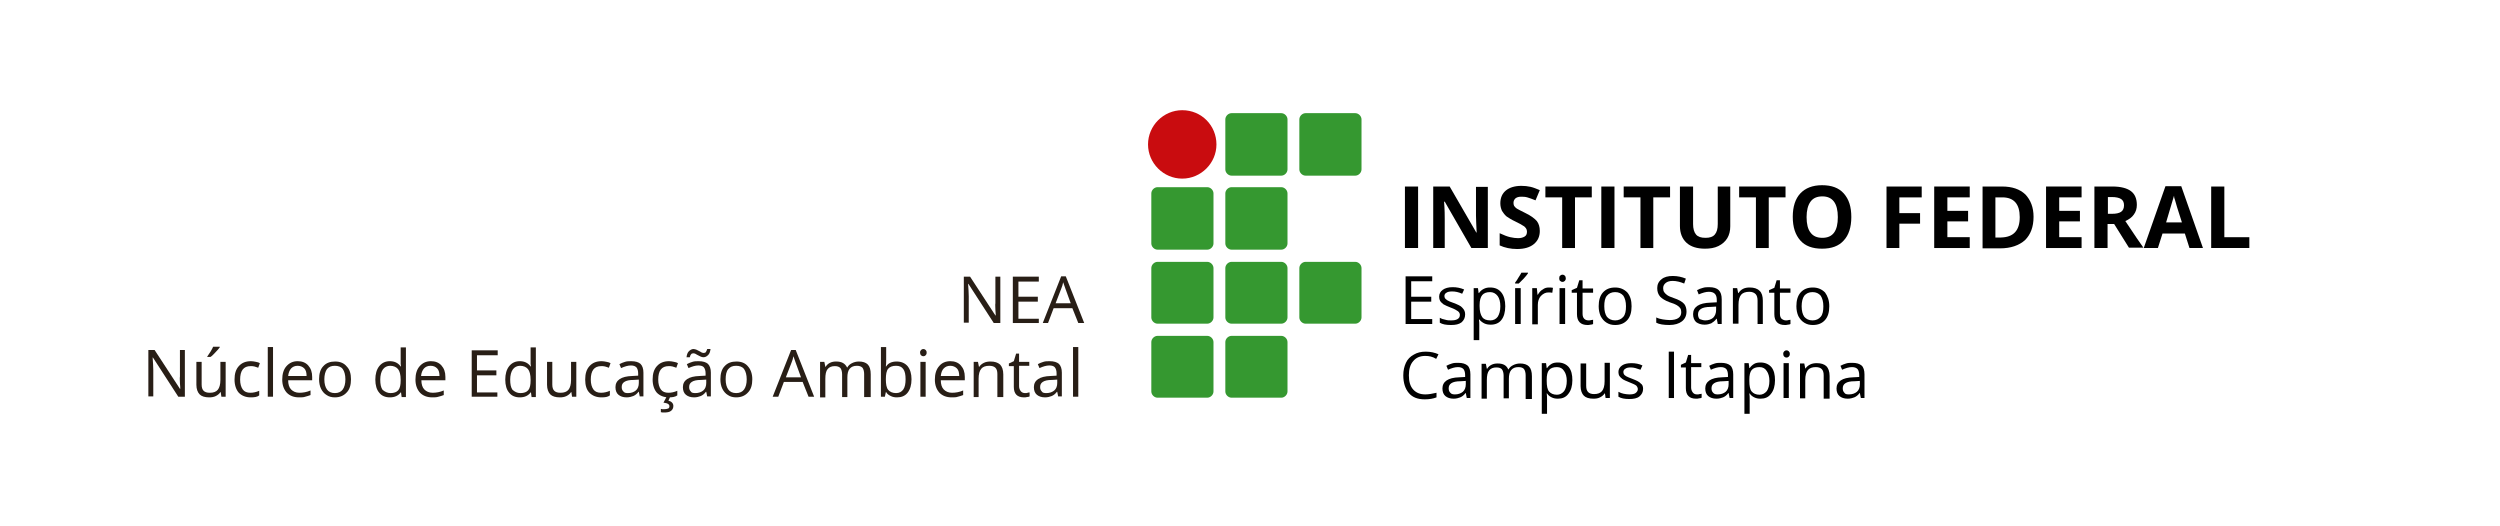 <?xml version="1.0" encoding="utf-8"?>
<!-- Generator: Adobe Illustrator 27.3.1, SVG Export Plug-In . SVG Version: 6.00 Build 0)  -->
<svg version="1.0" id="Camada_1" xmlns="http://www.w3.org/2000/svg" xmlns:xlink="http://www.w3.org/1999/xlink" x="0px" y="0px"
	 viewBox="0 0 760 160" style="enable-background:new 0 0 760 160;" xml:space="preserve">
<style type="text/css">
	.st0{fill:#359830;}
	.st1{fill:#C90C0F;}
	.st2{enable-background:new    ;}
	.st3{fill:#281E16;}
</style>
<g>
	<path class="st0" d="M413.9,96.5c0,1-0.9,1.9-1.9,1.9h-15.1c-1,0-1.9-0.9-1.9-1.9V81.5c0-1,0.9-1.9,1.9-1.9H412
		c1,0,1.9,0.9,1.9,1.9V96.5z"/>
</g>
<g>
	<path class="st0" d="M391.4,51.5c0,1-0.9,1.9-1.9,1.9h-15.1c-1,0-1.9-0.9-1.9-1.9V36.3c0-1,0.9-1.9,1.9-1.9h15.1
		c1,0,1.9,0.9,1.9,1.9V51.5z"/>
</g>
<g>
	<path class="st0" d="M413.9,51.5c0,1-0.9,1.9-1.9,1.9h-15.1c-1,0-1.9-0.9-1.9-1.9V36.3c0-1,0.9-1.9,1.9-1.9H412
		c1,0,1.9,0.9,1.9,1.9V51.5z"/>
</g>
<g>
	<path class="st0" d="M368.9,74c0,1-0.9,1.9-1.9,1.9h-15.1c-1,0-1.9-0.9-1.9-1.9V58.8c0-1,0.9-1.9,1.9-1.9H367c1,0,1.9,0.9,1.9,1.9
		V74z"/>
</g>
<g>
	<path class="st0" d="M391.4,74c0,1-0.9,1.9-1.9,1.9h-15.1c-1,0-1.9-0.9-1.9-1.9V58.8c0-1,0.9-1.9,1.9-1.9h15.1c1,0,1.9,0.9,1.9,1.9
		V74z"/>
</g>
<g>
	<path class="st0" d="M368.9,96.5c0,1-0.9,1.9-1.9,1.9h-15.1c-1,0-1.9-0.9-1.9-1.9V81.5c0-1,0.9-1.9,1.9-1.9H367
		c1,0,1.9,0.9,1.9,1.9V96.5z"/>
</g>
<g>
	<path class="st0" d="M391.4,96.5c0,1-0.9,1.9-1.9,1.9h-15.1c-1,0-1.9-0.9-1.9-1.9V81.5c0-1,0.9-1.9,1.9-1.9h15.1
		c1,0,1.9,0.9,1.9,1.9V96.5z"/>
</g>
<g>
	<path class="st0" d="M368.9,119c0,1-0.9,1.9-1.9,1.9h-15.1c-1,0-1.9-0.9-1.9-1.9V104c0-1,0.9-1.9,1.9-1.9H367c1,0,1.9,0.9,1.9,1.9
		V119z"/>
</g>
<g>
	<path class="st0" d="M391.4,119c0,1-0.9,1.9-1.9,1.9h-15.1c-1,0-1.9-0.9-1.9-1.9V104c0-1,0.9-1.9,1.9-1.9h15.1c1,0,1.9,0.9,1.9,1.9
		V119z"/>
</g>
<g>
	<path class="st1" d="M369.8,43.9c0,5.7-4.7,10.4-10.4,10.4c-5.7,0-10.4-4.7-10.4-10.4c0-5.7,4.7-10.4,10.4-10.4
		C365.3,33.5,369.8,38.2,369.8,43.9"/>
</g>
<g class="st2">
	<path d="M427.1,75.4V56.7h4v18.7H427.1z"/>
</g>
<g class="st2">
	<path d="M452.3,75.4h-5l-8.1-14.1H439c0.2,2.5,0.2,4.3,0.2,5.3v8.8h-3.5V56.7h5l8.1,14h0.1c-0.1-2.4-0.2-4.1-0.2-5.1v-8.8h3.6V75.4
		z"/>
	<path d="M468.1,70.2c0,1.7-0.6,3-1.8,4c-1.2,1-2.9,1.5-5.1,1.5c-2,0-3.8-0.4-5.3-1.1v-3.7c1.3,0.6,2.3,1,3.2,1.2
		c0.9,0.2,1.7,0.3,2.4,0.3c0.9,0,1.5-0.2,2-0.5c0.5-0.3,0.7-0.8,0.7-1.5c0-0.4-0.1-0.7-0.3-1c-0.2-0.3-0.5-0.6-0.9-0.8
		c-0.4-0.3-1.2-0.7-2.4-1.3c-1.1-0.5-2-1.1-2.6-1.5c-0.6-0.5-1-1.1-1.4-1.7c-0.3-0.7-0.5-1.4-0.5-2.3c0-1.7,0.6-3,1.7-3.9
		c1.1-0.9,2.7-1.4,4.7-1.4c1,0,1.9,0.1,2.8,0.3c0.9,0.2,1.8,0.6,2.8,1l-1.3,3.1c-1-0.4-1.8-0.7-2.5-0.9c-0.7-0.2-1.3-0.2-1.9-0.2
		c-0.8,0-1.3,0.2-1.7,0.5c-0.4,0.4-0.6,0.8-0.6,1.4c0,0.4,0.1,0.7,0.2,0.9c0.2,0.3,0.4,0.5,0.8,0.8c0.4,0.2,1.2,0.7,2.5,1.3
		c1.7,0.8,2.9,1.7,3.6,2.5C467.8,68,468.1,69,468.1,70.2z"/>
</g>
<g class="st2">
	<path d="M478.9,75.4h-4V60h-5.1v-3.3h14.1V60h-5.1V75.4z"/>
	<path d="M486.8,75.4V56.7h4v18.7H486.8z"/>
	<path d="M502.7,75.4h-4V60h-5.1v-3.3h14.1V60h-5.1V75.4z"/>
</g>
<g class="st2">
	<path d="M526,56.7v12.1c0,1.4-0.3,2.6-0.9,3.6c-0.6,1-1.5,1.8-2.7,2.4c-1.2,0.6-2.6,0.8-4.1,0.8c-2.4,0-4.3-0.6-5.6-1.8
		c-1.3-1.2-2-2.9-2-5.1v-12h4v11.4c0,1.4,0.3,2.5,0.9,3.2c0.6,0.7,1.5,1,2.9,1c1.3,0,2.2-0.3,2.8-1c0.6-0.7,0.9-1.7,0.9-3.2V56.7
		H526z"/>
</g>
<g class="st2">
	<path d="M537.8,75.4h-4V60h-5.1v-3.3h14.1V60h-5.1V75.4z"/>
</g>
<g class="st2">
	<path d="M562.8,66c0,3.1-0.8,5.5-2.3,7.1c-1.5,1.7-3.7,2.5-6.6,2.5c-2.9,0-5.1-0.8-6.6-2.5c-1.5-1.7-2.3-4-2.3-7.2
		c0-3.1,0.8-5.5,2.3-7.1c1.5-1.6,3.7-2.5,6.6-2.5c2.9,0,5.1,0.8,6.6,2.5C562.1,60.6,562.8,62.9,562.8,66z M549.2,66
		c0,2.1,0.4,3.7,1.2,4.7c0.8,1.1,2,1.6,3.6,1.6c3.2,0,4.7-2.1,4.7-6.3c0-4.2-1.6-6.3-4.7-6.3c-1.6,0-2.8,0.5-3.6,1.6
		C549.6,62.4,549.2,64,549.2,66z"/>
	<path d="M577.4,75.4h-3.9V56.7h10.7V60h-6.8v4.8h6.3V68h-6.3V75.4z"/>
</g>
<g class="st2">
	<path d="M598.7,75.4H588V56.7h10.8V60h-6.8v4.1h6.3v3.2h-6.3v4.8h6.8V75.4z"/>
	<path d="M618.2,65.9c0,3.1-0.9,5.4-2.6,7.1c-1.8,1.6-4.3,2.5-7.6,2.5h-5.3V56.7h5.9c3.1,0,5.4,0.8,7.1,2.4
		C617.3,60.8,618.2,63,618.2,65.9z M614,66c0-4-1.8-6-5.3-6h-2.1v12.2h1.7C612.1,72.1,614,70.1,614,66z"/>
	<path d="M632.8,75.4H622V56.7h10.8V60H626v4.1h6.3v3.2H626v4.8h6.8V75.4z"/>
	<path d="M640.7,68.2v7.2h-4V56.7h5.5c2.5,0,4.4,0.5,5.6,1.4c1.2,0.9,1.8,2.3,1.8,4.2c0,1.1-0.3,2.1-0.9,2.9c-0.6,0.9-1.5,1.5-2.6,2
		c2.8,4.2,4.6,6.9,5.5,8.1h-4.4l-4.5-7.2H640.7z M640.7,65h1.3c1.3,0,2.2-0.2,2.8-0.6c0.6-0.4,0.9-1.1,0.9-2c0-0.9-0.3-1.5-0.9-1.9
		c-0.6-0.4-1.6-0.6-2.8-0.6h-1.2V65z"/>
</g>
<g class="st2">
	<path d="M665.6,75.4l-1.4-4.4h-6.8l-1.4,4.4h-4.3l6.6-18.8h4.8l6.6,18.8H665.6z M663.3,67.6c-1.3-4-2-6.3-2.1-6.8
		c-0.2-0.5-0.3-0.9-0.3-1.3c-0.3,1.1-1.1,3.8-2.4,8.1H663.3z"/>
</g>
<g class="st2">
	<path d="M672.2,75.4V56.7h4v15.4h7.6v3.3H672.2z"/>
</g>
<g class="st2">
	<path d="M435.4,98.5h-8.1V84h8.1v1.5h-6.4v4.7h6.1v1.5h-6.1V97h6.4V98.5z"/>
	<path d="M445.4,95.6c0,1-0.4,1.8-1.1,2.4c-0.8,0.6-1.8,0.8-3.2,0.8c-1.5,0-2.6-0.2-3.4-0.7v-1.5c0.5,0.3,1.1,0.5,1.7,0.6
		c0.6,0.2,1.2,0.2,1.7,0.2c0.9,0,1.5-0.1,2-0.4c0.5-0.3,0.7-0.7,0.7-1.3c0-0.4-0.2-0.8-0.6-1.1c-0.4-0.3-1.1-0.7-2.2-1.1
		c-1-0.4-1.7-0.7-2.2-1c-0.4-0.3-0.7-0.6-1-1c-0.2-0.4-0.3-0.8-0.3-1.3c0-0.9,0.4-1.6,1.1-2.1c0.7-0.5,1.7-0.8,3-0.8
		c1.2,0,2.3,0.2,3.5,0.7l-0.6,1.3c-1.1-0.5-2.1-0.7-3-0.7c-0.8,0-1.4,0.1-1.8,0.4c-0.4,0.2-0.6,0.6-0.6,1c0,0.3,0.1,0.5,0.2,0.7
		c0.2,0.2,0.4,0.4,0.7,0.6c0.3,0.2,1,0.5,1.9,0.8c1.3,0.5,2.2,0.9,2.6,1.4C445.2,94.2,445.4,94.8,445.4,95.6z"/>
	<path d="M453.2,98.7c-0.7,0-1.4-0.1-2-0.4c-0.6-0.3-1.1-0.7-1.5-1.2h-0.1c0.1,0.6,0.1,1.2,0.1,1.8v4.5h-1.7V87.6h1.3l0.2,1.5h0.1
		c0.4-0.6,0.9-1,1.5-1.3c0.6-0.3,1.2-0.4,1.9-0.4c1.5,0,2.6,0.5,3.4,1.5c0.8,1,1.2,2.4,1.2,4.2c0,1.8-0.4,3.2-1.2,4.2
		C455.7,98.2,454.6,98.7,453.2,98.7z M453,88.8c-1.1,0-1.9,0.3-2.4,0.9c-0.5,0.6-0.8,1.6-0.8,3v0.4c0,1.5,0.3,2.6,0.8,3.3
		c0.5,0.7,1.3,1,2.5,1c0.9,0,1.7-0.4,2.2-1.1c0.5-0.8,0.8-1.8,0.8-3.2c0-1.4-0.3-2.4-0.8-3.1C454.7,89.2,453.9,88.8,453,88.8z"/>
	<path d="M460.6,85.9c0.3-0.4,0.7-0.9,1-1.5c0.4-0.6,0.7-1.1,0.9-1.5h2v0.2c-0.3,0.4-0.7,1-1.3,1.6c-0.6,0.6-1.1,1.1-1.5,1.5h-1.1
		V85.9z M462.3,98.5h-1.7V87.6h1.7V98.5z"/>
	<path d="M470.8,87.4c0.5,0,0.9,0,1.3,0.1l-0.2,1.5c-0.5-0.1-0.9-0.1-1.2-0.1c-0.9,0-1.6,0.4-2.3,1.1c-0.6,0.7-0.9,1.6-0.9,2.7v5.9
		h-1.7V87.6h1.4l0.2,2h0.1c0.4-0.7,0.9-1.3,1.5-1.6C469.5,87.6,470.1,87.4,470.8,87.4z"/>
	<path d="M474,84.6c0-0.4,0.1-0.7,0.3-0.8c0.2-0.2,0.4-0.3,0.7-0.3c0.3,0,0.5,0.1,0.7,0.3c0.2,0.2,0.3,0.5,0.3,0.8
		c0,0.4-0.1,0.6-0.3,0.8c-0.2,0.2-0.4,0.3-0.7,0.3c-0.3,0-0.5-0.1-0.7-0.3C474.1,85.3,474,85,474,84.6z M475.8,98.5h-1.7V87.6h1.7
		V98.5z"/>
	<path d="M482.9,97.4c0.3,0,0.6,0,0.8-0.1c0.3,0,0.5-0.1,0.6-0.1v1.3c-0.2,0.1-0.4,0.2-0.8,0.2c-0.3,0.1-0.7,0.1-0.9,0.1
		c-2.1,0-3.2-1.1-3.2-3.3v-6.5h-1.6v-0.8l1.6-0.7l0.7-2.3h1v2.5h3.2v1.3h-3.2v6.4c0,0.7,0.2,1.2,0.5,1.5
		C481.9,97.2,482.3,97.4,482.9,97.4z"/>
	<path d="M496,93.1c0,1.8-0.4,3.2-1.3,4.2c-0.9,1-2.1,1.5-3.7,1.5c-1,0-1.8-0.2-2.6-0.7c-0.8-0.5-1.3-1.1-1.8-2
		c-0.4-0.9-0.6-1.9-0.6-3c0-1.8,0.4-3.2,1.3-4.2c0.9-1,2.1-1.5,3.7-1.5c1.5,0,2.7,0.5,3.7,1.5C495.6,90,496,91.3,496,93.1z
		 M487.7,93.1c0,1.4,0.3,2.5,0.8,3.2c0.6,0.7,1.4,1.1,2.5,1.1c1.1,0,1.9-0.4,2.5-1.1c0.6-0.7,0.8-1.8,0.8-3.2c0-1.4-0.3-2.4-0.8-3.2
		c-0.6-0.7-1.4-1.1-2.5-1.1c-1.1,0-1.9,0.4-2.5,1.1C487.9,90.6,487.7,91.7,487.7,93.1z"/>
	<path d="M512.7,94.7c0,1.3-0.5,2.3-1.4,3c-0.9,0.7-2.2,1.1-3.8,1.1c-1.7,0-3.1-0.2-4-0.7v-1.6c0.6,0.3,1.3,0.5,2,0.6
		c0.7,0.1,1.4,0.2,2.1,0.2c1.1,0,2-0.2,2.6-0.6c0.6-0.4,0.9-1,0.9-1.8c0-0.5-0.1-0.9-0.3-1.2c-0.2-0.3-0.5-0.6-1-0.9
		c-0.5-0.3-1.2-0.6-2.2-0.9c-1.4-0.5-2.3-1.1-2.9-1.7c-0.6-0.7-0.9-1.5-0.9-2.6c0-1.1,0.4-2,1.3-2.7c0.8-0.7,2-1,3.4-1
		c1.5,0,2.8,0.3,4,0.8l-0.5,1.5c-1.2-0.5-2.4-0.8-3.5-0.8c-0.9,0-1.6,0.2-2.1,0.6c-0.5,0.4-0.8,0.9-0.8,1.6c0,0.5,0.1,0.9,0.3,1.2
		c0.2,0.3,0.5,0.6,0.9,0.9c0.4,0.3,1.1,0.6,2,0.9c1.5,0.5,2.6,1.1,3.2,1.8C512.4,92.9,512.7,93.7,512.7,94.7z"/>
	<path d="M522.2,98.5l-0.3-1.6h-0.1c-0.5,0.7-1.1,1.1-1.6,1.4c-0.5,0.2-1.2,0.4-2,0.4c-1.1,0-1.9-0.3-2.6-0.8
		c-0.6-0.6-0.9-1.4-0.9-2.4c0-2.2,1.8-3.4,5.3-3.5l1.9-0.1v-0.7c0-0.9-0.2-1.5-0.6-1.9c-0.4-0.4-1-0.6-1.8-0.6
		c-0.9,0-1.9,0.3-3.1,0.8l-0.5-1.3c0.5-0.3,1.1-0.5,1.8-0.7c0.6-0.2,1.3-0.2,1.9-0.2c1.3,0,2.3,0.3,2.9,0.9c0.6,0.6,0.9,1.5,0.9,2.8
		v7.5H522.2z M518.4,97.4c1,0,1.8-0.3,2.4-0.8c0.6-0.6,0.9-1.4,0.9-2.4v-1l-1.7,0.1c-1.3,0-2.3,0.2-2.9,0.6
		c-0.6,0.4-0.9,0.9-0.9,1.7c0,0.6,0.2,1.1,0.5,1.4C517.3,97.2,517.8,97.4,518.4,97.4z"/>
	<path d="M534.3,98.5v-7.1c0-0.9-0.2-1.6-0.6-2c-0.4-0.4-1-0.7-1.9-0.7c-1.1,0-2,0.3-2.5,0.9c-0.5,0.6-0.8,1.6-0.8,3.1v5.7h-1.7
		V87.6h1.3l0.3,1.5h0.1c0.3-0.5,0.8-1,1.4-1.3c0.6-0.3,1.3-0.4,2-0.4c1.3,0,2.3,0.3,3,1c0.7,0.6,1,1.7,1,3v7.1H534.3z"/>
	<path d="M542.9,97.4c0.3,0,0.6,0,0.8-0.1c0.3,0,0.5-0.1,0.6-0.1v1.3c-0.2,0.1-0.4,0.2-0.8,0.2c-0.3,0.1-0.7,0.1-0.9,0.1
		c-2.1,0-3.2-1.1-3.2-3.3v-6.5h-1.6v-0.8l1.6-0.7l0.7-2.3h1v2.5h3.2v1.3h-3.2v6.4c0,0.7,0.2,1.2,0.5,1.5
		C542,97.2,542.4,97.4,542.9,97.4z"/>
	<path d="M556.1,93.1c0,1.8-0.4,3.2-1.3,4.2c-0.9,1-2.1,1.5-3.7,1.5c-1,0-1.8-0.2-2.6-0.7c-0.8-0.5-1.3-1.1-1.8-2
		c-0.4-0.9-0.6-1.9-0.6-3c0-1.8,0.4-3.2,1.3-4.2c0.9-1,2.1-1.5,3.7-1.5c1.5,0,2.7,0.5,3.7,1.5C555.6,90,556.1,91.3,556.1,93.1z
		 M547.7,93.1c0,1.4,0.3,2.5,0.8,3.2c0.6,0.7,1.4,1.1,2.5,1.1c1.1,0,1.9-0.4,2.5-1.1c0.6-0.7,0.8-1.8,0.8-3.2c0-1.4-0.3-2.4-0.8-3.2
		c-0.6-0.7-1.4-1.1-2.5-1.1c-1.1,0-1.9,0.4-2.5,1.1C548,90.6,547.7,91.7,547.7,93.1z"/>
</g>
<g>
	<path class="st3" d="M304,98.2h-1.9l-7.7-11.9h-0.1c0.1,1.4,0.2,2.7,0.2,3.8v8h-1.5V84.1h1.9l7.7,11.8h0.1c0-0.2,0-0.7-0.1-1.7
		c0-0.9-0.1-1.6,0-2v-8.1h1.5V98.2z"/>
	<path class="st3" d="M315.8,98.2h-7.9V84.1h7.9v1.5h-6.2v4.6h5.9v1.5h-5.9v5.2h6.2V98.2z"/>
	<path class="st3" d="M327.8,98.2l-1.8-4.5h-5.7l-1.7,4.5H317l5.6-14.2h1.4l5.6,14.2H327.8z M325.5,92.2l-1.6-4.4
		c-0.2-0.6-0.4-1.2-0.7-2c-0.1,0.6-0.3,1.3-0.6,2l-1.7,4.4H325.5z"/>
</g>
<g>
	<path class="st3" d="M56.1,120.6h-1.9l-7.7-11.9h-0.1c0.1,1.4,0.2,2.7,0.2,3.8v8h-1.5v-14.1h1.9l7.7,11.8h0.1c0-0.2,0-0.7-0.1-1.7
		c0-0.9-0.1-1.6,0-2v-8.1h1.5V120.6z"/>
	<path class="st3" d="M61.3,110v6.9c0,0.9,0.2,1.5,0.6,1.9c0.4,0.4,1,0.6,1.9,0.6c1.1,0,1.9-0.3,2.4-0.9c0.5-0.6,0.8-1.6,0.8-3V110
		h1.6v10.6h-1.3l-0.2-1.4h-0.1c-0.3,0.5-0.8,0.9-1.4,1.2c-0.6,0.3-1.3,0.4-2,0.4c-1.3,0-2.3-0.3-2.9-0.9c-0.6-0.6-1-1.6-1-2.9V110
		H61.3z M63,108.4c0.3-0.4,0.6-0.9,1-1.5s0.6-1.1,0.8-1.5h2v0.2c-0.3,0.4-0.7,0.9-1.3,1.5c-0.6,0.6-1,1.1-1.5,1.4H63V108.4z"/>
	<path class="st3" d="M76.2,120.8c-1.5,0-2.7-0.5-3.6-1.4c-0.8-0.9-1.3-2.3-1.3-4c0-1.8,0.4-3.1,1.3-4.1c0.9-1,2.1-1.5,3.7-1.5
		c0.5,0,1,0.1,1.5,0.2c0.5,0.1,0.9,0.2,1.2,0.4l-0.5,1.4c-0.4-0.1-0.7-0.3-1.2-0.4c-0.4-0.1-0.8-0.1-1.1-0.1c-2.2,0-3.2,1.4-3.2,4.1
		c0,1.3,0.3,2.3,0.8,3s1.3,1,2.3,1c0.9,0,1.8-0.2,2.7-0.6v1.4C78.2,120.7,77.3,120.8,76.2,120.8z"/>
	<path class="st3" d="M83,120.6h-1.6v-15.1H83V120.6z"/>
	<path class="st3" d="M90.9,120.8c-1.6,0-2.8-0.5-3.7-1.4c-0.9-1-1.4-2.3-1.4-4c0-1.7,0.4-3.1,1.3-4.1s2-1.5,3.4-1.5
		c1.3,0,2.4,0.4,3.2,1.3c0.8,0.9,1.2,2,1.2,3.5v1h-7.3c0,1.2,0.3,2.2,0.9,2.8c0.6,0.6,1.4,1,2.5,1c1.1,0,2.3-0.2,3.4-0.7v1.4
		c-0.6,0.2-1.1,0.4-1.6,0.5C92.3,120.8,91.6,120.8,90.9,120.8z M90.5,111.2c-0.9,0-1.5,0.3-2,0.8c-0.5,0.6-0.8,1.3-0.9,2.3h5.6
		c0-1-0.2-1.8-0.7-2.3S91.3,111.2,90.5,111.2z"/>
	<path class="st3" d="M106.7,115.3c0,1.7-0.4,3.1-1.3,4c-0.9,1-2.1,1.5-3.6,1.5c-0.9,0-1.8-0.2-2.5-0.7c-0.7-0.4-1.3-1.1-1.7-1.9
		c-0.4-0.8-0.6-1.8-0.6-2.9c0-1.7,0.4-3.1,1.3-4c0.9-1,2.1-1.4,3.6-1.4c1.5,0,2.7,0.5,3.5,1.5C106.3,112.3,106.7,113.6,106.7,115.3z
		 M98.6,115.3c0,1.4,0.3,2.4,0.8,3.1c0.5,0.7,1.3,1.1,2.4,1.1c1.1,0,1.9-0.4,2.4-1.1s0.8-1.7,0.8-3.1c0-1.3-0.3-2.4-0.8-3.1
		c-0.5-0.7-1.4-1-2.4-1c-1.1,0-1.8,0.3-2.4,1C98.9,112.9,98.6,114,98.6,115.3z"/>
	<path class="st3" d="M121.9,119.2L121.9,119.2c-0.8,1.1-1.9,1.6-3.4,1.6c-1.4,0-2.5-0.5-3.2-1.4c-0.8-0.9-1.2-2.3-1.2-4
		c0-1.7,0.4-3.1,1.2-4.1c0.8-1,1.9-1.5,3.2-1.5c1.4,0,2.5,0.5,3.3,1.6h0.1l-0.1-0.8l0-0.7v-4.3h1.6v15.1h-1.3L121.9,119.2z
		 M118.7,119.5c1.1,0,1.9-0.3,2.4-0.9s0.7-1.6,0.7-2.9v-0.3c0-1.5-0.3-2.6-0.8-3.2c-0.5-0.6-1.3-1-2.4-1c-0.9,0-1.7,0.4-2.2,1.1
		c-0.5,0.7-0.8,1.8-0.8,3.1c0,1.4,0.2,2.4,0.7,3.1C117,119.1,117.8,119.5,118.7,119.5z"/>
	<path class="st3" d="M131.4,120.8c-1.6,0-2.8-0.5-3.7-1.4c-0.9-1-1.4-2.3-1.4-4c0-1.7,0.4-3.1,1.3-4.1s2-1.5,3.4-1.5
		c1.3,0,2.4,0.4,3.2,1.3c0.8,0.9,1.2,2,1.2,3.5v1h-7.3c0,1.2,0.3,2.2,0.9,2.8c0.6,0.6,1.4,1,2.5,1c1.1,0,2.3-0.2,3.4-0.7v1.4
		c-0.6,0.2-1.1,0.4-1.6,0.5C132.7,120.8,132.1,120.8,131.4,120.8z M130.9,111.2c-0.9,0-1.5,0.3-2,0.8c-0.5,0.6-0.8,1.3-0.9,2.3h5.6
		c0-1-0.2-1.8-0.7-2.3S131.8,111.2,130.9,111.2z"/>
	<path class="st3" d="M151.3,120.6h-7.9v-14.1h7.9v1.5H145v4.6h5.9v1.5H145v5.2h6.2V120.6z"/>
	<path class="st3" d="M161.4,119.2L161.4,119.2c-0.8,1.1-1.9,1.6-3.4,1.6c-1.4,0-2.5-0.5-3.2-1.4c-0.8-0.9-1.2-2.3-1.2-4
		c0-1.7,0.4-3.1,1.2-4.1c0.8-1,1.9-1.5,3.2-1.5c1.4,0,2.5,0.5,3.3,1.6h0.1l-0.1-0.8l0-0.7v-4.3h1.6v15.1h-1.3L161.4,119.2z
		 M158.2,119.5c1.1,0,1.9-0.3,2.4-0.9s0.7-1.6,0.7-2.9v-0.3c0-1.5-0.3-2.6-0.8-3.2c-0.5-0.6-1.3-1-2.4-1c-0.9,0-1.7,0.4-2.2,1.1
		c-0.5,0.7-0.8,1.8-0.8,3.1c0,1.4,0.2,2.4,0.7,3.1C156.5,119.1,157.2,119.5,158.2,119.5z"/>
	<path class="st3" d="M167.9,110v6.9c0,0.9,0.2,1.5,0.6,1.9c0.4,0.4,1,0.6,1.9,0.6c1.1,0,1.9-0.3,2.4-0.9c0.5-0.6,0.8-1.6,0.8-3V110
		h1.6v10.6h-1.3l-0.2-1.4h-0.1c-0.3,0.5-0.8,0.9-1.4,1.2c-0.6,0.3-1.3,0.4-2,0.4c-1.3,0-2.3-0.3-2.9-0.9c-0.6-0.6-1-1.6-1-2.9V110
		H167.9z"/>
	<path class="st3" d="M182.8,120.8c-1.5,0-2.7-0.5-3.6-1.4s-1.3-2.3-1.3-4c0-1.8,0.4-3.1,1.3-4.1c0.9-1,2.1-1.5,3.7-1.5
		c0.5,0,1,0.1,1.5,0.2c0.5,0.1,0.9,0.2,1.2,0.4l-0.5,1.4c-0.4-0.1-0.7-0.3-1.2-0.4c-0.4-0.1-0.8-0.1-1.1-0.1c-2.2,0-3.2,1.4-3.2,4.1
		c0,1.3,0.3,2.3,0.8,3c0.5,0.7,1.3,1,2.3,1c0.9,0,1.8-0.2,2.7-0.6v1.4C184.8,120.7,183.9,120.8,182.8,120.8z"/>
	<path class="st3" d="M194.5,120.6l-0.3-1.5h-0.1c-0.5,0.7-1.1,1.1-1.6,1.3s-1.2,0.4-2,0.4c-1.1,0-1.9-0.3-2.5-0.8
		c-0.6-0.5-0.9-1.3-0.9-2.3c0-2.1,1.7-3.3,5.1-3.4l1.8-0.1v-0.7c0-0.8-0.2-1.4-0.5-1.8c-0.4-0.4-0.9-0.6-1.7-0.6
		c-0.9,0-1.9,0.3-3,0.8l-0.5-1.2c0.5-0.3,1.1-0.5,1.7-0.7c0.6-0.2,1.2-0.2,1.9-0.2c1.3,0,2.2,0.3,2.8,0.8c0.6,0.6,0.9,1.5,0.9,2.7
		v7.2H194.5z M190.9,119.5c1,0,1.8-0.3,2.4-0.8c0.6-0.5,0.9-1.3,0.9-2.3v-1l-1.6,0.1c-1.3,0-2.2,0.2-2.8,0.6
		c-0.6,0.4-0.8,0.9-0.8,1.6c0,0.6,0.2,1,0.5,1.3C189.8,119.4,190.2,119.5,190.9,119.5z"/>
	<path class="st3" d="M203.3,120.8c-1.5,0-2.7-0.5-3.6-1.4c-0.8-0.9-1.3-2.3-1.3-4c0-1.8,0.4-3.1,1.3-4.1c0.9-1,2.1-1.5,3.7-1.5
		c0.5,0,1,0.1,1.5,0.2c0.5,0.1,0.9,0.2,1.2,0.4l-0.5,1.4c-0.4-0.1-0.7-0.3-1.2-0.4c-0.4-0.1-0.8-0.1-1.1-0.1c-2.2,0-3.2,1.4-3.2,4.1
		c0,1.3,0.3,2.3,0.8,3s1.3,1,2.3,1c0.9,0,1.8-0.2,2.7-0.6v1.4C205.2,120.7,204.3,120.8,203.3,120.8z M204.7,123.4
		c0,0.6-0.2,1.1-0.7,1.5s-1.2,0.5-2.2,0.5c-0.3,0-0.6,0-0.9-0.1v-1c0.3,0.1,0.6,0.1,1,0.1c0.5,0,0.9-0.1,1.2-0.2s0.4-0.4,0.4-0.7
		c0-0.3-0.1-0.5-0.4-0.7s-0.7-0.3-1.4-0.4l0.9-1.7h1.1l-0.5,1.1C204.1,122,204.7,122.6,204.7,123.4z"/>
	<path class="st3" d="M215,120.6l-0.3-1.5h-0.1c-0.5,0.7-1.1,1.1-1.6,1.3c-0.5,0.2-1.2,0.4-2,0.4c-1.1,0-1.9-0.3-2.5-0.8
		s-0.9-1.3-0.9-2.3c0-2.1,1.7-3.3,5.1-3.4l1.8-0.1v-0.7c0-0.8-0.2-1.4-0.5-1.8s-0.9-0.6-1.7-0.6c-0.9,0-1.9,0.3-3,0.8l-0.5-1.2
		c0.5-0.3,1.1-0.5,1.7-0.7c0.6-0.2,1.2-0.2,1.9-0.2c1.3,0,2.2,0.3,2.8,0.8c0.6,0.6,0.9,1.5,0.9,2.7v7.2H215z M213.8,108.6
		c-0.3,0-0.5-0.1-0.8-0.2s-0.5-0.3-0.8-0.4c-0.3-0.1-0.5-0.3-0.7-0.4c-0.2-0.1-0.5-0.2-0.7-0.2c-0.3,0-0.6,0.1-0.7,0.3
		c-0.2,0.2-0.3,0.5-0.4,0.9h-1c0.1-0.8,0.3-1.4,0.7-1.8c0.4-0.4,0.9-0.7,1.4-0.7c0.3,0,0.6,0.1,0.9,0.2c0.3,0.1,0.5,0.3,0.8,0.4
		c0.3,0.1,0.5,0.3,0.7,0.4s0.5,0.2,0.7,0.2c0.3,0,0.6-0.1,0.7-0.3s0.3-0.5,0.4-0.9h1c-0.1,0.8-0.3,1.4-0.7,1.8
		C214.8,108.4,214.4,108.6,213.8,108.6z M211.4,119.5c1,0,1.8-0.3,2.4-0.8c0.6-0.5,0.9-1.3,0.9-2.3v-1l-1.6,0.1
		c-1.3,0-2.2,0.2-2.8,0.6s-0.8,0.9-0.8,1.6c0,0.6,0.2,1,0.5,1.3C210.2,119.4,210.7,119.5,211.4,119.5z"/>
	<path class="st3" d="M228.7,115.3c0,1.7-0.4,3.1-1.3,4c-0.9,1-2.1,1.5-3.6,1.5c-0.9,0-1.8-0.2-2.5-0.7c-0.7-0.4-1.3-1.1-1.7-1.9
		c-0.4-0.8-0.6-1.8-0.6-2.9c0-1.7,0.4-3.1,1.3-4c0.9-1,2.1-1.4,3.6-1.4c1.5,0,2.7,0.5,3.5,1.5C228.2,112.3,228.7,113.6,228.7,115.3z
		 M220.6,115.3c0,1.4,0.3,2.4,0.8,3.1c0.5,0.7,1.3,1.1,2.4,1.1s1.9-0.4,2.4-1.1s0.8-1.7,0.8-3.1c0-1.3-0.3-2.4-0.8-3.1
		c-0.5-0.7-1.4-1-2.4-1c-1.1,0-1.8,0.3-2.4,1C220.8,112.9,220.6,114,220.6,115.3z"/>
	<path class="st3" d="M245.8,120.6l-1.8-4.5h-5.7l-1.7,4.5h-1.7l5.6-14.2h1.4l5.6,14.2H245.8z M243.5,114.7l-1.6-4.4
		c-0.2-0.6-0.4-1.2-0.7-2c-0.1,0.6-0.3,1.3-0.6,2l-1.7,4.4H243.5z"/>
	<path class="st3" d="M262.7,120.6v-6.9c0-0.8-0.2-1.5-0.5-1.9c-0.4-0.4-0.9-0.6-1.7-0.6c-1,0-1.7,0.3-2.2,0.9
		c-0.5,0.6-0.7,1.5-0.7,2.7v5.9H256v-6.9c0-0.8-0.2-1.5-0.5-1.9c-0.4-0.4-0.9-0.6-1.7-0.6c-1,0-1.7,0.3-2.2,0.9
		c-0.5,0.6-0.7,1.6-0.7,3v5.6h-1.6V110h1.3l0.3,1.5h0.1c0.3-0.5,0.7-0.9,1.3-1.2s1.2-0.4,1.9-0.4c1.7,0,2.7,0.6,3.3,1.8h0.1
		c0.3-0.6,0.8-1,1.4-1.3c0.6-0.3,1.3-0.5,2.1-0.5c1.2,0,2.1,0.3,2.7,0.9s0.9,1.6,0.9,3v6.9H262.7z"/>
	<path class="st3" d="M272.6,109.9c1.4,0,2.5,0.5,3.3,1.4c0.8,1,1.2,2.3,1.2,4s-0.4,3.1-1.2,4.1c-0.8,1-1.9,1.4-3.2,1.4
		c-0.7,0-1.3-0.1-1.9-0.4c-0.6-0.3-1.1-0.6-1.4-1.2h-0.1l-0.3,1.4h-1.2v-15.1h1.6v3.7c0,0.8,0,1.6-0.1,2.2h0.1
		C270,110.4,271.1,109.9,272.6,109.9z M272.4,111.2c-1.1,0-1.9,0.3-2.4,0.9c-0.5,0.6-0.7,1.7-0.7,3.2c0,1.5,0.2,2.6,0.7,3.2
		s1.3,1,2.4,1c1,0,1.7-0.4,2.2-1.1s0.7-1.8,0.7-3.1c0-1.4-0.2-2.4-0.7-3.1C274.1,111.5,273.4,111.2,272.4,111.2z"/>
	<path class="st3" d="M279.7,107.2c0-0.4,0.1-0.6,0.3-0.8c0.2-0.2,0.4-0.3,0.7-0.3c0.3,0,0.5,0.1,0.7,0.3c0.2,0.2,0.3,0.4,0.3,0.8
		c0,0.4-0.1,0.6-0.3,0.8c-0.2,0.2-0.4,0.3-0.7,0.3c-0.3,0-0.5-0.1-0.7-0.3C279.8,107.8,279.7,107.5,279.7,107.2z M281.4,120.6h-1.6
		V110h1.6V120.6z"/>
	<path class="st3" d="M289.3,120.8c-1.6,0-2.8-0.5-3.7-1.4c-0.9-1-1.4-2.3-1.4-4c0-1.7,0.4-3.1,1.3-4.1c0.8-1,2-1.5,3.4-1.5
		c1.3,0,2.4,0.4,3.2,1.3s1.2,2,1.2,3.5v1h-7.3c0,1.2,0.3,2.2,0.9,2.8c0.6,0.6,1.4,1,2.5,1c1.1,0,2.3-0.2,3.4-0.7v1.4
		c-0.6,0.2-1.1,0.4-1.6,0.5C290.7,120.8,290,120.8,289.3,120.8z M288.9,111.2c-0.9,0-1.5,0.3-2,0.8s-0.8,1.3-0.9,2.3h5.6
		c0-1-0.2-1.8-0.7-2.3C290.4,111.5,289.7,111.2,288.9,111.2z"/>
	<path class="st3" d="M303.2,120.6v-6.9c0-0.9-0.2-1.5-0.6-1.9c-0.4-0.4-1-0.6-1.9-0.6c-1.1,0-1.9,0.3-2.4,0.9s-0.8,1.6-0.8,3v5.6
		H296V110h1.3l0.3,1.5h0.1c0.3-0.5,0.8-0.9,1.4-1.2c0.6-0.3,1.3-0.4,2-0.4c1.3,0,2.2,0.3,2.9,0.9c0.6,0.6,1,1.6,1,3v6.9H303.2z"/>
	<path class="st3" d="M311.6,119.5c0.3,0,0.6,0,0.8-0.1s0.5-0.1,0.6-0.1v1.2c-0.2,0.1-0.4,0.2-0.8,0.2c-0.3,0.1-0.6,0.1-0.9,0.1
		c-2.1,0-3.1-1.1-3.1-3.2v-6.3h-1.5v-0.8l1.5-0.7l0.7-2.3h0.9v2.5h3.1v1.2h-3.1v6.2c0,0.6,0.2,1.1,0.5,1.5S311.1,119.5,311.6,119.5z
		"/>
	<path class="st3" d="M321.7,120.6l-0.3-1.5h-0.1c-0.5,0.7-1.1,1.1-1.6,1.3s-1.2,0.4-2,0.4c-1.1,0-1.9-0.3-2.5-0.8
		c-0.6-0.5-0.9-1.3-0.9-2.3c0-2.1,1.7-3.3,5.1-3.4l1.8-0.1v-0.7c0-0.8-0.2-1.4-0.5-1.8s-0.9-0.6-1.7-0.6c-0.9,0-1.9,0.3-3,0.8
		l-0.5-1.2c0.5-0.3,1.1-0.5,1.7-0.7c0.6-0.2,1.2-0.2,1.9-0.2c1.3,0,2.2,0.3,2.8,0.8c0.6,0.6,0.9,1.5,0.9,2.7v7.2H321.7z
		 M318.1,119.5c1,0,1.8-0.3,2.4-0.8c0.6-0.5,0.9-1.3,0.9-2.3v-1l-1.6,0.1c-1.3,0-2.2,0.2-2.8,0.6s-0.8,0.9-0.8,1.6
		c0,0.6,0.2,1,0.5,1.3C316.9,119.4,317.4,119.5,318.1,119.5z"/>
	<path class="st3" d="M327.8,120.6h-1.6v-15.1h1.6V120.6z"/>
</g>
<g>
	<path d="M433.3,108.2c-1.6,0-2.8,0.5-3.7,1.6c-0.9,1-1.3,2.5-1.3,4.3c0,1.9,0.4,3.3,1.3,4.3s2.1,1.5,3.7,1.5c1,0,2.1-0.2,3.4-0.5
		v1.4c-1,0.4-2.2,0.6-3.6,0.6c-2.1,0-3.7-0.6-4.8-1.9c-1.1-1.3-1.7-3.1-1.7-5.4c0-1.5,0.3-2.7,0.8-3.8c0.5-1.1,1.3-1.9,2.4-2.5
		c1-0.6,2.2-0.9,3.6-0.9c1.5,0,2.8,0.3,3.9,0.8l-0.7,1.4C435.5,108.4,434.4,108.2,433.3,108.2z"/>
	<path d="M445.9,121l-0.3-1.5h-0.1c-0.5,0.7-1.1,1.1-1.6,1.3c-0.5,0.2-1.2,0.4-2,0.4c-1.1,0-1.9-0.3-2.5-0.8
		c-0.6-0.5-0.9-1.3-0.9-2.3c0-2.1,1.7-3.3,5.1-3.4l1.8-0.1V114c0-0.8-0.2-1.4-0.5-1.8c-0.4-0.4-0.9-0.6-1.7-0.6
		c-0.9,0-1.9,0.3-3,0.8l-0.5-1.2c0.5-0.3,1.1-0.5,1.7-0.7c0.6-0.2,1.2-0.2,1.9-0.2c1.3,0,2.2,0.3,2.8,0.8s0.9,1.5,0.9,2.7v7.2H445.9
		z M442.3,119.9c1,0,1.8-0.3,2.4-0.8c0.6-0.5,0.9-1.3,0.9-2.3v-1l-1.6,0.1c-1.3,0-2.2,0.2-2.8,0.6c-0.6,0.4-0.8,0.9-0.8,1.6
		c0,0.6,0.2,1,0.5,1.3C441.2,119.8,441.7,119.9,442.3,119.9z"/>
	<path d="M463.8,121v-6.9c0-0.8-0.2-1.5-0.5-1.9s-0.9-0.6-1.7-0.6c-1,0-1.7,0.3-2.2,0.9c-0.5,0.6-0.7,1.5-0.7,2.7v5.9h-1.6v-6.9
		c0-0.8-0.2-1.5-0.5-1.9s-0.9-0.6-1.7-0.6c-1,0-1.7,0.3-2.2,0.9c-0.5,0.6-0.7,1.6-0.7,3v5.6h-1.6v-10.6h1.3l0.3,1.5h0.1
		c0.3-0.5,0.7-0.9,1.3-1.2c0.6-0.3,1.2-0.4,1.9-0.4c1.7,0,2.7,0.6,3.2,1.8h0.1c0.3-0.6,0.8-1,1.4-1.3c0.6-0.3,1.3-0.5,2.1-0.5
		c1.2,0,2.1,0.3,2.7,0.9c0.6,0.6,0.9,1.6,0.9,3v6.9H463.8z"/>
	<path d="M473.6,121.2c-0.7,0-1.3-0.1-1.9-0.4c-0.6-0.3-1-0.6-1.4-1.2h-0.1c0.1,0.6,0.1,1.2,0.1,1.8v4.4h-1.6v-15.4h1.3l0.2,1.5h0.1
		c0.4-0.6,0.9-1,1.4-1.3c0.5-0.3,1.2-0.4,1.9-0.4c1.4,0,2.5,0.5,3.3,1.4c0.8,1,1.1,2.3,1.1,4c0,1.7-0.4,3.1-1.2,4.1
		C476,120.8,474.9,121.2,473.6,121.2z M473.3,111.6c-1.1,0-1.9,0.3-2.4,0.9c-0.5,0.6-0.7,1.6-0.7,2.9v0.4c0,1.5,0.2,2.6,0.7,3.2
		c0.5,0.6,1.3,1,2.4,1c0.9,0,1.6-0.4,2.2-1.1c0.5-0.7,0.8-1.8,0.8-3.1c0-1.3-0.3-2.3-0.8-3C475,112,474.3,111.6,473.3,111.6z"/>
	<path d="M482.2,110.4v6.9c0,0.9,0.2,1.5,0.6,1.9c0.4,0.4,1,0.6,1.8,0.6c1.1,0,1.9-0.3,2.4-0.9c0.5-0.6,0.8-1.6,0.8-3v-5.6h1.6V121
		h-1.3l-0.2-1.4h-0.1c-0.3,0.5-0.8,0.9-1.4,1.2c-0.6,0.3-1.2,0.4-2,0.4c-1.3,0-2.3-0.3-2.9-0.9c-0.6-0.6-1-1.6-1-2.9v-6.9H482.2z"/>
	<path d="M499.5,118.2c0,1-0.4,1.7-1.1,2.3s-1.8,0.8-3.1,0.8c-1.4,0-2.5-0.2-3.3-0.7v-1.5c0.5,0.3,1.1,0.5,1.6,0.6
		c0.6,0.1,1.1,0.2,1.7,0.2c0.8,0,1.5-0.1,1.9-0.4s0.7-0.7,0.7-1.2c0-0.4-0.2-0.8-0.5-1.1c-0.4-0.3-1.1-0.6-2.1-1
		c-1-0.4-1.7-0.7-2.1-1c-0.4-0.3-0.7-0.6-0.9-0.9c-0.2-0.3-0.3-0.8-0.3-1.2c0-0.9,0.4-1.5,1.1-2c0.7-0.5,1.7-0.7,2.9-0.7
		c1.1,0,2.3,0.2,3.3,0.7l-0.6,1.3c-1.1-0.4-2-0.7-2.9-0.7c-0.8,0-1.3,0.1-1.7,0.4c-0.4,0.2-0.6,0.6-0.6,1c0,0.3,0.1,0.5,0.2,0.7
		c0.1,0.2,0.4,0.4,0.7,0.6s0.9,0.4,1.9,0.8c1.3,0.5,2.1,0.9,2.5,1.4C499.3,116.9,499.5,117.5,499.5,118.2z"/>
	<path d="M507.3,121v-14.1h1.6V121H507.3z"/>
	<path d="M515.9,119.9c0.3,0,0.6,0,0.8-0.1c0.3,0,0.5-0.1,0.6-0.1v1.2c-0.2,0.1-0.4,0.2-0.8,0.2c-0.3,0.1-0.6,0.1-0.9,0.1
		c-2.1,0-3.1-1.1-3.1-3.2v-6.3H511v-0.8l1.5-0.7l0.7-2.3h0.9v2.5h3.1v1.2h-3.1v6.2c0,0.6,0.2,1.1,0.5,1.5
		C514.9,119.7,515.3,119.9,515.9,119.9z"/>
	<path d="M525.8,121l-0.3-1.5h-0.1c-0.5,0.7-1.1,1.1-1.6,1.3c-0.5,0.2-1.2,0.4-2,0.4c-1.1,0-1.9-0.3-2.5-0.8
		c-0.6-0.5-0.9-1.3-0.9-2.3c0-2.1,1.7-3.3,5.1-3.4l1.8-0.1V114c0-0.8-0.2-1.4-0.5-1.8c-0.4-0.4-0.9-0.6-1.7-0.6
		c-0.9,0-1.9,0.3-3,0.8l-0.5-1.2c0.5-0.3,1.1-0.5,1.7-0.7c0.6-0.2,1.2-0.2,1.9-0.2c1.3,0,2.2,0.3,2.8,0.8s0.9,1.5,0.9,2.7v7.2H525.8
		z M522.2,119.9c1,0,1.8-0.3,2.4-0.8c0.6-0.5,0.9-1.3,0.9-2.3v-1l-1.6,0.1c-1.3,0-2.2,0.2-2.8,0.6c-0.6,0.4-0.8,0.9-0.8,1.6
		c0,0.6,0.2,1,0.5,1.3C521.1,119.8,521.6,119.9,522.2,119.9z"/>
	<path d="M535.2,121.2c-0.7,0-1.3-0.1-1.9-0.4c-0.6-0.3-1-0.6-1.4-1.2h-0.1c0.1,0.6,0.1,1.2,0.1,1.8v4.4h-1.6v-15.4h1.3l0.2,1.5h0.1
		c0.4-0.6,0.9-1,1.4-1.3c0.5-0.3,1.2-0.4,1.9-0.4c1.4,0,2.5,0.5,3.3,1.4c0.8,1,1.1,2.3,1.1,4c0,1.7-0.4,3.1-1.2,4.1
		C537.6,120.8,536.5,121.2,535.2,121.2z M534.9,111.6c-1.1,0-1.9,0.3-2.4,0.9c-0.5,0.6-0.7,1.6-0.7,2.9v0.4c0,1.5,0.2,2.6,0.7,3.2
		c0.5,0.6,1.3,1,2.4,1c0.9,0,1.6-0.4,2.2-1.1c0.5-0.7,0.8-1.8,0.8-3.1c0-1.3-0.3-2.3-0.8-3C536.6,112,535.9,111.6,534.9,111.6z"/>
	<path d="M542.1,107.6c0-0.4,0.1-0.6,0.3-0.8s0.4-0.3,0.7-0.3c0.3,0,0.5,0.1,0.7,0.3c0.2,0.2,0.3,0.4,0.3,0.8c0,0.4-0.1,0.6-0.3,0.8
		c-0.2,0.2-0.4,0.3-0.7,0.3c-0.3,0-0.5-0.1-0.7-0.3S542.1,107.9,542.1,107.6z M543.8,121h-1.6v-10.6h1.6V121z"/>
	<path d="M554.4,121v-6.9c0-0.9-0.2-1.5-0.6-1.9c-0.4-0.4-1-0.6-1.8-0.6c-1.1,0-1.9,0.3-2.4,0.9c-0.5,0.6-0.8,1.6-0.8,3v5.6h-1.6
		v-10.6h1.3l0.3,1.5h0.1c0.3-0.5,0.8-0.9,1.4-1.2c0.6-0.3,1.3-0.4,2-0.4c1.3,0,2.2,0.3,2.9,0.9c0.6,0.6,1,1.6,1,3v6.9H554.4z"/>
	<path d="M565.7,121l-0.3-1.5h-0.1c-0.5,0.7-1.1,1.1-1.6,1.3c-0.5,0.2-1.2,0.4-2,0.4c-1.1,0-1.9-0.3-2.5-0.8
		c-0.6-0.5-0.9-1.3-0.9-2.3c0-2.1,1.7-3.3,5.1-3.4l1.8-0.1V114c0-0.8-0.2-1.4-0.5-1.8c-0.4-0.4-0.9-0.6-1.7-0.6
		c-0.9,0-1.9,0.3-3,0.8l-0.5-1.2c0.5-0.3,1.1-0.5,1.7-0.7c0.6-0.2,1.2-0.2,1.9-0.2c1.3,0,2.2,0.3,2.8,0.8s0.9,1.5,0.9,2.7v7.2H565.7
		z M562.1,119.9c1,0,1.8-0.3,2.4-0.8c0.6-0.5,0.9-1.3,0.9-2.3v-1l-1.6,0.1c-1.3,0-2.2,0.2-2.8,0.6c-0.6,0.4-0.8,0.9-0.8,1.6
		c0,0.6,0.2,1,0.5,1.3C560.9,119.8,561.4,119.9,562.1,119.9z"/>
</g>
</svg>
